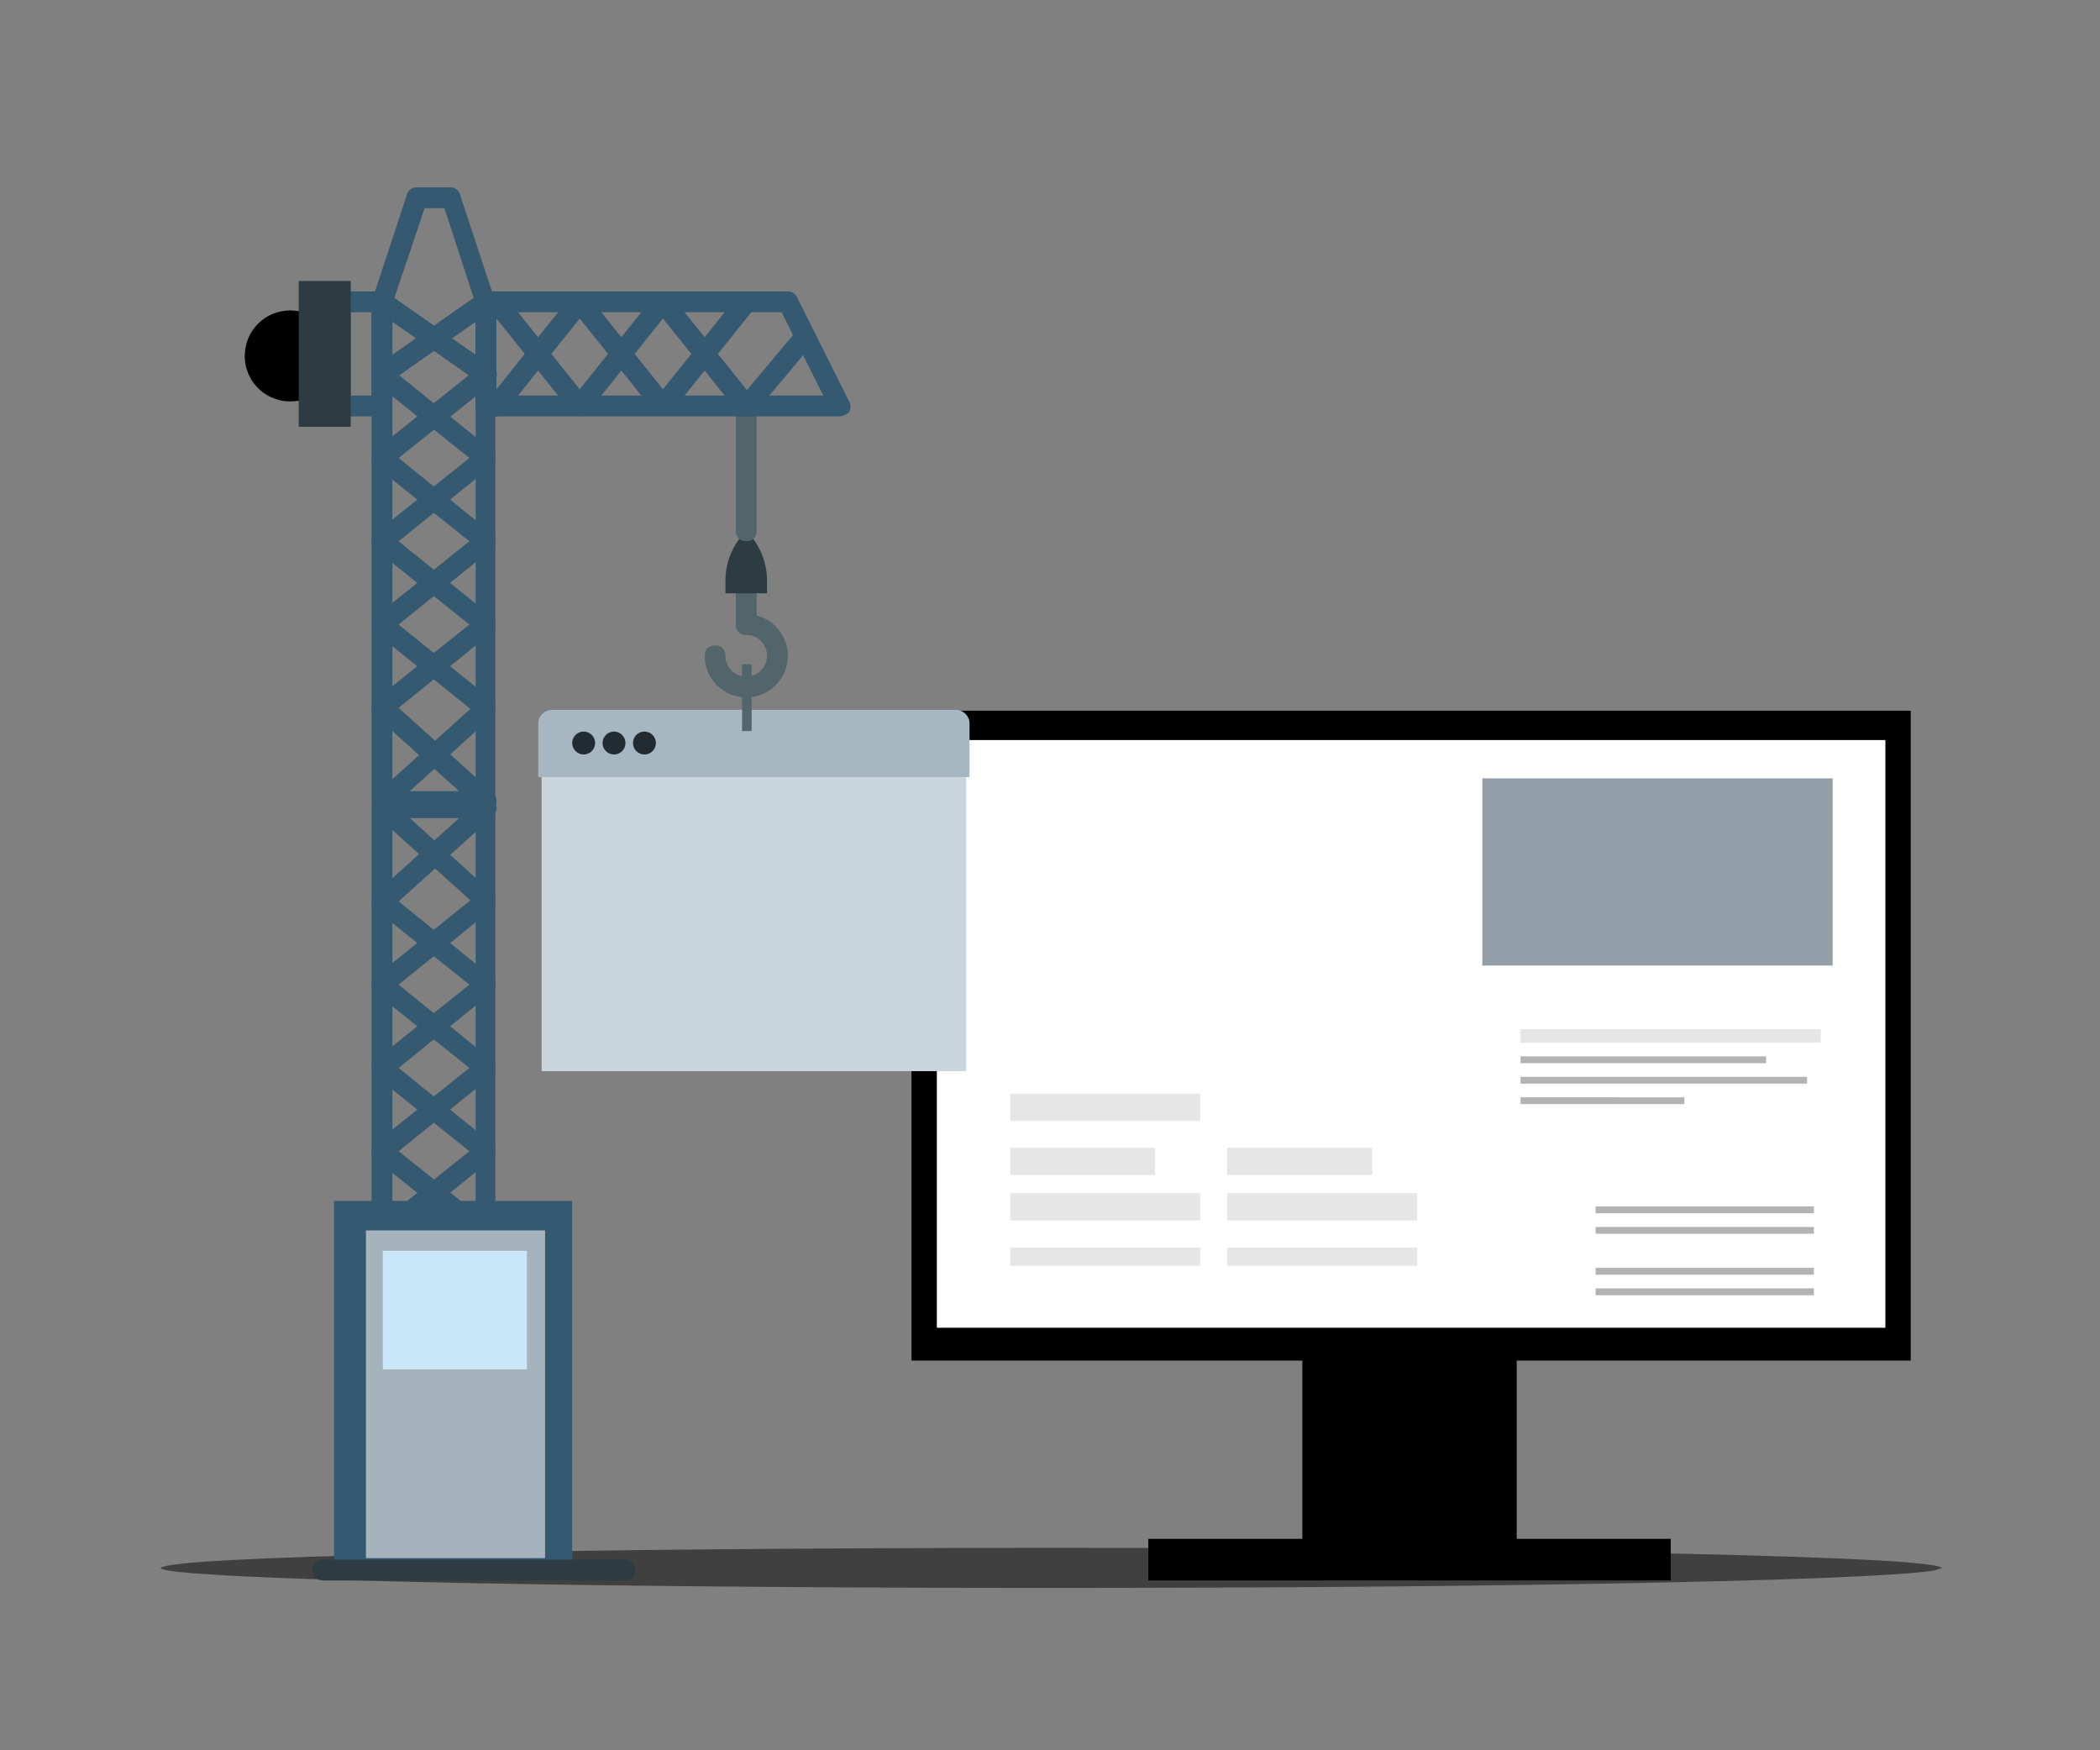 <?xml version="1.0" encoding="utf-8"?>
<svg xmlns="http://www.w3.org/2000/svg" xmlns:xlink="http://www.w3.org/1999/xlink" version= "1.1" width="1440px" height="1200px" viewBox="-360 112 1440 1200">
<rect x="-360" y="112" width="1440" height="1200" fill="#808080" stroke="none"/>
<g id="layer1">
<g style="fill:rgb(0,178,230); fill-opacity:0.0; stroke-linejoin: miter">
<path d="M-360.001,110.672C-360.353,110.672,-360.69,110.812,-360.939,111.061C-361.188,111.31,-361.328,111.647,-361.328,111.999L-361.327,1312.0C-361.327,1312.733,-360.733,1313.327,-360.0,1313.327L1080.001,1313.328C1080.353,1313.328,1080.69,1313.188,1080.939,1312.939C1081.188,1312.69,1081.328,1312.353,1081.328,1312.001L1081.327,112.0C1081.327,111.267,1080.733,110.673,1080.0,110.673L-360.001,110.672 Z"/>
</g>
</g>
<g id="layer2">
<g style="fill:rgb(0,0,0); fill-opacity:1.0; stroke-linejoin: miter">
<path d="M-129.727,356.025L-130.012,360.263Q-132.039,373.071,-141.875,380.75Q-151.778,388.423,-165.199,386.973Q-178.007,384.946,-185.687,375.111Q-188.147,371.931,-189.74,368.182L-191.079,364.328Q-192.182,360.349,-192.195,356.025Q-191.86,342.752,-183.047,333.939Q-174.233,325.126,-160.961,324.791Q-147.689,325.126,-138.875,333.939Q-130.062,342.752,-129.727,356.025"/>
</g>
<g style="fill:rgb(0,0,0); fill-opacity:0.502; stroke-linejoin: miter">
<path d="M971.709,1186.96L966.133,1188.827Q926.494,1194.467,734.165,1197.848Q540.506,1201.227,278.071,1200.589Q27.611,1199.696,-122.554,1195.365Q-170.668,1193.965,-201.817,1192.314L-227.996,1190.617Q-249.571,1188.865,-249.813,1186.96Q-243.264,1181.116,-70.926,1177.235Q101.413,1173.354,360.948,1173.207Q620.483,1173.354,792.821,1177.235Q965.159,1181.116,971.709,1186.96"/>
</g>
<g>
<g style="fill:rgb(0,0,0); fill-opacity:1.0; stroke-linejoin: miter">
<path d="M533.043,1001.706L606.545,1001.707L680.047,1001.707Q680.047,1094.545,680.047,1187.381Q606.545,1187.382,533.043,1187.382Q533.043,1094.544,533.043,1001.706 Z"/>
</g>
<g style="fill:rgb(0,0,0); fill-opacity:1.0; stroke-linejoin: miter">
<path d="M265.022,599.262L607.621,599.263L950.219,599.263Q950.219,822.046,950.219,1044.829Q607.621,1044.829,265.022,1044.83Q265.022,822.046,265.022,599.262 Z"/>
</g>
<g style="fill:rgb(255,255,255); fill-opacity:1.0; stroke-linejoin: miter">
<path d="M282.41,619.371L607.621,619.372L932.832,619.372Q932.832,820.836,932.832,1022.301Q607.621,1022.301,282.41,1022.301Q282.41,820.836,282.41,619.371 Z"/>
</g>
<g style="fill:rgb(0,0,0); fill-opacity:1.0; stroke-linejoin: miter">
<path d="M427.425,1167.046L606.545,1167.047L785.665,1167.048Q785.665,1181.3,785.665,1195.551Q606.545,1195.552,427.424,1195.553Q427.424,1181.299,427.425,1167.046 Z"/>
</g>
<g style="fill:rgb(255,255,255); fill-opacity:1.0; stroke-linejoin: miter">
<path d="M716.302,495.221L716.302,495.221L716.302,495.221L716.302,495.221L716.302,495.221L716.302,495.221L716.302,495.221Q716.302,495.221,716.302,495.221 Z"/>
</g>
<g style="fill:rgb(230,230,230); fill-opacity:1.0; stroke-linejoin: miter">
<path d="M332.696,861.82L463.026,861.82L463.026,880.461L332.696,880.461L332.696,861.82 Z M332.696,861.82L463.026,861.82L463.026,880.461L332.696,880.461L332.696,861.82 Z M332.696,861.82L463.026,861.82L463.026,880.461L332.696,880.461L332.696,861.82 Z M332.696,861.82L463.026,861.82L463.026,880.461L332.696,880.461L332.696,861.82 Z"/>
</g>
<g style="fill:rgb(230,230,230); fill-opacity:1.0; stroke-linejoin: miter">
<path d="M332.696,898.944L432.062,898.944L432.062,917.585L332.696,917.586L332.696,898.944 Z M332.696,898.944L432.062,898.944L432.062,917.585L332.696,917.586L332.696,898.944 Z M332.696,898.944L432.062,898.944L432.062,917.585L332.696,917.586L332.696,898.944 Z M332.696,898.944L432.062,898.944L432.062,917.585L332.696,917.586L332.696,898.944 Z"/>
</g>
<g style="fill:rgb(230,230,230); fill-opacity:1.0; stroke-linejoin: miter">
<path d="M332.696,930.065L463.026,930.066L463.026,948.706L332.696,948.707L332.696,930.065 Z M332.696,930.065L463.026,930.066L463.026,948.706L332.696,948.707L332.696,930.065 Z M332.696,930.065L463.026,930.066L463.026,948.706L332.696,948.707L332.696,930.065 Z M332.696,930.065L463.026,930.066L463.026,948.706L332.696,948.707L332.696,930.065 Z"/>
</g>
<g style="fill:rgb(230,230,230); fill-opacity:1.0; stroke-linejoin: miter">
<path d="M332.696,967.347L463.026,967.348L463.026,979.827L332.696,979.828L332.696,967.347 Z M332.696,967.347L463.026,967.348L463.026,979.827L332.696,979.828L332.696,967.347 Z M332.696,967.347L463.026,967.348L463.026,979.827L332.696,979.828L332.696,967.347 Z M332.696,967.347L463.026,967.348L463.026,979.827L332.696,979.828L332.696,967.347 Z"/>
</g>
<g style="fill:rgb(230,230,230); fill-opacity:1.0; stroke-linejoin: miter">
<path d="M481.509,898.944L580.875,898.944L580.875,917.585L481.509,917.586L481.509,898.944 Z M481.509,898.944L580.875,898.944L580.875,917.585L481.509,917.586L481.509,898.944 Z M481.509,898.944L580.875,898.944L580.875,917.585L481.509,917.586L481.509,898.944 Z M481.509,898.944L580.875,898.944L580.875,917.585L481.509,917.586L481.509,898.944 Z"/>
</g>
<g style="fill:rgb(230,230,230); fill-opacity:1.0; stroke-linejoin: miter">
<path d="M481.509,930.065L611.838,930.066L611.838,948.706L481.509,948.707L481.509,930.065 Z M481.509,930.065L611.838,930.066L611.838,948.706L481.509,948.707L481.509,930.065 Z M481.509,930.065L611.838,930.066L611.838,948.706L481.509,948.707L481.509,930.065 Z M481.509,930.065L611.838,930.066L611.838,948.706L481.509,948.707L481.509,930.065 Z"/>
</g>
<g style="fill:rgb(230,230,230); fill-opacity:1.0; stroke-linejoin: miter">
<path d="M481.509,967.347L611.838,967.348L611.838,979.827L481.509,979.828L481.509,967.347 Z M481.509,967.347L611.838,967.348L611.838,979.827L481.509,979.828L481.509,967.347 Z M481.509,967.347L611.838,967.348L611.838,979.827L481.509,979.828L481.509,967.347 Z M481.509,967.347L611.838,967.348L611.838,979.827L481.509,979.828L481.509,967.347 Z"/>
</g>
<g style="fill:rgb(255,255,255); fill-opacity:1.0; stroke-linejoin: miter">
<path d="M847.907,719.287C842.761,719.287,837.077,715.076,837.077,709.93L837.077,621.043L932.116,719.287L847.907,719.288 Z"/>
</g>
<g style="fill:rgb(230,230,230); fill-opacity:1.0; stroke-linejoin: miter">
<path d="M682.671,817.53L888.514,817.531L888.514,826.887L682.671,826.888L682.671,817.53 Z M682.671,817.53L888.514,817.531L888.514,826.887L682.671,826.888L682.671,817.53 Z M682.671,817.53L888.514,817.531L888.514,826.887L682.671,826.888L682.671,817.53 Z M682.671,817.53L888.514,817.531L888.514,826.887L682.671,826.888L682.671,817.53 Z"/>
</g>
<g style="fill:rgb(179,179,179); fill-opacity:1.0; stroke-linejoin: miter">
<path d="M682.671,836.243L851.088,836.244L851.088,840.922L682.671,840.922L682.671,836.243 Z M682.671,836.243L851.088,836.244L851.088,840.922L682.671,840.922L682.671,836.243 Z M682.671,836.243L851.088,836.244L851.088,840.922L682.671,840.922L682.671,836.243 Z M682.671,836.243L851.088,836.244L851.088,840.922L682.671,840.922L682.671,836.243 Z"/>
</g>
<g style="fill:rgb(179,179,179); fill-opacity:1.0; stroke-linejoin: miter">
<path d="M734.132,939.165L883.836,939.166L883.836,943.844L734.132,943.844L734.132,939.165 Z M734.132,939.165L883.836,939.166L883.836,943.844L734.132,943.844L734.132,939.165 Z M734.132,939.165L883.836,939.166L883.836,943.844L734.132,943.844L734.132,939.165 Z M734.132,939.165L883.836,939.166L883.836,943.844L734.132,943.844L734.132,939.165 Z"/>
</g>
<g style="fill:rgb(179,179,179); fill-opacity:1.0; stroke-linejoin: miter">
<path d="M734.132,953.2L883.836,953.201L883.836,957.879L734.132,957.879L734.132,953.2 Z M734.132,953.2L883.836,953.201L883.836,957.879L734.132,957.879L734.132,953.2 Z M734.132,953.2L883.836,953.201L883.836,957.879L734.132,957.879L734.132,953.2 Z M734.132,953.2L883.836,953.201L883.836,957.879L734.132,957.879L734.132,953.2 Z"/>
</g>
<g style="fill:rgb(179,179,179); fill-opacity:1.0; stroke-linejoin: miter">
<path d="M734.132,981.27L883.836,981.271L883.836,985.948L734.132,985.949L734.132,981.27 Z M734.132,981.27L883.836,981.271L883.836,985.948L734.132,985.949L734.132,981.27 Z M734.132,981.27L883.836,981.271L883.836,985.948L734.132,985.949L734.132,981.27 Z M734.132,981.27L883.836,981.271L883.836,985.948L734.132,985.949L734.132,981.27 Z"/>
</g>
<g style="fill:rgb(179,179,179); fill-opacity:1.0; stroke-linejoin: miter">
<path d="M734.132,995.305L883.836,995.305L883.836,999.983L734.132,999.984L734.132,995.305 Z M734.132,995.305L883.836,995.305L883.836,999.983L734.132,999.984L734.132,995.305 Z M734.132,995.305L883.836,995.305L883.836,999.983L734.132,999.984L734.132,995.305 Z M734.132,995.305L883.836,995.305L883.836,999.983L734.132,999.984L734.132,995.305 Z"/>
</g>
<g style="fill:rgb(179,179,179); fill-opacity:1.0; stroke-linejoin: miter">
<path d="M682.671,850.278L879.158,850.279L879.158,854.956L682.671,854.957L682.671,850.278 Z M682.671,850.278L879.158,850.279L879.158,854.956L682.671,854.957L682.671,850.278 Z M682.671,850.278L879.158,850.279L879.158,854.956L682.671,854.957L682.671,850.278 Z M682.671,850.278L879.158,850.279L879.158,854.956L682.671,854.957L682.671,850.278 Z"/>
</g>
<g style="fill:rgb(179,179,179); fill-opacity:1.0; stroke-linejoin: miter">
<path d="M682.671,864.313L794.949,864.314L794.949,868.991L682.671,868.992L682.671,864.313 Z M682.671,864.313L794.949,864.314L794.949,868.991L682.671,868.992L682.671,864.313 Z M682.671,864.313L794.949,864.314L794.949,868.991L682.671,868.992L682.671,864.313 Z M682.671,864.313L794.949,864.314L794.949,868.991L682.671,868.992L682.671,864.313 Z"/>
</g>
<g style="fill:rgb(146,159,168); fill-opacity:1.0; stroke-linejoin: miter">
<path d="M656.439,645.648L776.565,645.649L896.691,645.649Q896.691,709.806,896.691,773.963Q776.565,773.964,656.439,773.964Q656.439,709.806,656.439,645.648"/>
</g>
</g>
<g style="fill:rgb(81,101,107); fill-opacity:1.0; stroke-linejoin: miter">
<path d="M151.708,547.332C147.426,547.332,144.571,544.477,144.571,540.195L144.571,518.784C144.571,514.502,147.426,511.648,151.708,511.648C155.99,511.648,158.845,514.502,158.845,518.784L158.845,540.195C158.846,544.477,155.99,547.332,151.708,547.332 Z"/>
</g>
<g style="fill:rgb(81,101,107); fill-opacity:1.0; stroke-linejoin: miter">
<path d="M151.708,590.153C136.007,590.153,123.16,577.307,123.16,561.606C123.16,557.324,126.015,554.469,130.297,554.469C134.579,554.469,137.434,557.324,137.434,561.606C137.434,569.457,143.857,575.88,151.708,575.88C159.559,575.88,165.982,569.457,165.982,561.606C165.982,553.755,159.559,547.332,151.708,547.332C147.426,547.332,144.571,544.477,144.571,540.195C144.571,535.913,147.426,533.058,151.708,533.058C167.409,533.058,180.256,545.905,180.256,561.606C180.256,577.307,167.41,590.153,151.708,590.153 Z"/>
</g>
<g style="fill:rgb(44,60,66); fill-opacity:1.0; stroke-linejoin: miter">
<path d="M165.982,518.784L137.435,518.785L137.435,510.22C137.435,497.373,142.43,485.24,151.709,475.963C160.987,485.24,165.983,497.373,165.983,510.22L165.983,518.784 Z"/>
</g>
<g style="fill:rgb(81,101,107); fill-opacity:1.0; stroke-linejoin: miter">
<path d="M151.708,483.099C147.426,483.099,144.571,480.245,144.571,475.963L144.571,390.319C144.571,386.037,147.426,383.183,151.708,383.183C155.99,383.183,158.845,386.037,158.845,390.319L158.845,475.963C158.846,480.245,155.99,483.099,151.708,483.099 Z"/>
</g>
<g style="fill:rgb(53,89,113); fill-opacity:1.0; stroke-linejoin: miter">
<path d="M-119.496,383.183L-105.221,383.183L-105.221,326.087L-119.496,326.088L-119.496,383.183 Z M-98.085,397.456L-126.633,397.457C-130.915,397.456,-133.77,394.601,-133.77,390.319L-133.77,318.95C-133.77,314.668,-130.915,311.813,-126.633,311.813L-98.086,311.814C-93.803,311.813,-90.949,314.668,-90.949,318.95L-90.949,390.319C-90.948,394.601,-93.803,397.456,-98.085,397.456L-98.085,397.457 Z"/>
</g>
<g>
<g style="fill:rgb(53,89,113); fill-opacity:1.0; stroke-linejoin: miter">
<path d="M-90.948,654.386L-33.852,654.387L-33.852,320.377L-55.263,254.717L-68.823,254.718L-90.947,320.377L-90.947,654.386 Z M-26.716,668.66L-98.085,668.661C-102.367,668.66,-105.222,665.805,-105.222,661.523L-105.221,318.95C-105.221,318.237,-105.221,317.523,-104.508,316.809L-80.956,245.44C-80.243,242.585,-77.388,240.444,-74.533,240.444L-50.981,240.444C-48.126,240.444,-45.271,242.585,-44.558,245.439L-21.006,316.808C-21.006,317.522,-20.292,318.236,-20.292,318.949L-20.292,661.522C-19.579,665.805,-22.433,668.66,-26.716,668.66L-26.716,668.661 Z"/>
</g>
<g style="fill:rgb(53,89,113); fill-opacity:1.0; stroke-linejoin: miter">
<path d="M-98.085,668.66C-100.226,668.66,-101.654,667.947,-103.08,666.519C-105.935,663.664,-105.222,659.382,-102.367,656.527L-37.421,598.004L-102.367,545.905C-104.508,544.477,-105.222,542.336,-105.222,540.195C-105.222,538.054,-104.508,535.913,-102.367,534.485L-38.134,483.099L-102.367,431.713C-104.508,430.286,-105.221,428.144,-105.221,426.003C-105.221,423.862,-104.508,421.721,-102.367,420.294L-30.998,363.198C-28.143,361.057,-23.147,361.057,-21.006,364.625C-18.865,367.48,-18.865,372.476,-22.433,374.617L-86.666,426.003L-23.147,477.389C-21.719,478.817,-20.292,480.958,-20.292,483.099C-20.292,485.24,-21.006,487.381,-23.147,488.809L-86.666,540.195L-23.147,591.581C-21.719,593.009,-20.292,595.15,-20.292,597.291C-20.292,599.432,-21.006,601.573,-22.433,603.001L-93.089,667.233C-94.517,667.947,-96.658,668.66,-98.085,668.66 Z"/>
</g>
<g style="fill:rgb(53,89,113); fill-opacity:1.0; stroke-linejoin: miter">
<path d="M-26.716,668.66C-28.143,668.66,-30.284,667.947,-31.711,666.519L-103.08,602.286C-104.508,600.859,-105.222,599.432,-105.222,597.291C-105.222,595.15,-104.508,593.009,-102.367,591.581L-38.134,540.195L-102.367,488.809C-104.508,487.381,-105.222,485.24,-105.222,483.099C-105.222,480.958,-104.508,478.817,-102.367,477.389L-38.134,426.003L-102.367,374.617C-105.221,372.476,-105.936,367.481,-103.795,364.625C-101.654,361.771,-96.658,361.057,-93.803,363.198L-23.147,420.294C-21.719,421.721,-20.292,423.862,-20.292,426.003C-20.292,428.144,-21.006,430.286,-23.147,431.713L-86.666,483.099L-23.147,534.485C-21.719,535.913,-20.292,538.054,-20.292,540.195C-20.292,542.336,-21.006,544.477,-23.147,545.905L-86.666,597.291L-21.72,655.813C-18.866,658.668,-18.866,662.95,-21.007,665.805C-22.433,667.947,-24.575,668.66,-26.716,668.66 Z"/>
</g>
<g style="fill:rgb(53,89,113); fill-opacity:1.0; stroke-linejoin: miter">
<path d="M-98.085,376.045C-100.226,376.045,-102.367,375.332,-103.795,373.191C-105.936,369.622,-105.222,365.34,-102.367,363.199L-30.998,313.24C-27.429,311.099,-23.147,311.813,-21.006,314.668C-18.865,318.237,-19.578,322.519,-22.433,324.66L-93.803,374.618C-95.23,375.332,-96.658,376.045,-98.085,376.045 Z"/>
</g>
<g style="fill:rgb(53,89,113); fill-opacity:1.0; stroke-linejoin: miter">
<path d="M-26.716,376.045C-28.143,376.045,-29.57,375.332,-30.998,374.617L-102.367,324.659C-105.936,322.518,-106.649,318.236,-103.795,314.667C-101.654,311.098,-97.371,310.385,-93.803,313.24L-22.433,363.198C-18.865,365.339,-18.151,369.621,-21.006,373.19C-22.433,375.332,-24.575,376.045,-26.716,376.045 Z"/>
</g>
</g>
<g style="fill:rgb(53,89,113); fill-opacity:1.0; stroke-linejoin: miter">
<path d="M-19.579,383.183L204.522,383.183L175.974,326.087L-19.579,326.088L-19.579,383.183 Z M215.941,397.456L-26.715,397.457C-30.998,397.456,-33.852,394.601,-33.852,390.319L-33.852,318.95C-33.852,314.668,-30.998,311.813,-26.715,311.813L180.256,311.814C183.111,311.813,185.252,313.241,186.68,316.096L222.365,387.465C223.792,389.606,223.078,392.46,222.365,394.601C220.937,396.029,218.082,397.456,215.941,397.456L215.941,397.457 Z"/>
</g>
<g style="fill:rgb(44,60,66); fill-opacity:1.0; stroke-linejoin: miter">
<path d="M-155.181,404.593L-119.496,404.594L-119.496,304.676L-155.181,304.677L-155.181,404.593 Z"/>
</g>
<g style="fill:rgb(53,89,113); fill-opacity:1.0; stroke-linejoin: miter">
<path d="M151.708,397.456C149.567,397.456,147.426,396.743,145.998,394.601L94.612,330.369L43.226,394.601C40.372,398.17,34.662,398.17,31.807,394.601L-25.289,323.232C-27.43,320.378,-27.43,315.381,-23.861,313.24C-21.007,311.099,-16.01,311.099,-13.869,314.668L37.517,378.9L88.903,314.668C91.758,311.099,97.467,311.099,100.322,314.668L157.418,386.037C159.559,388.892,159.559,393.888,155.99,396.029C155.277,396.743,153.136,397.456,151.708,397.456 Z"/>
</g>
<g style="fill:rgb(53,89,113); fill-opacity:1.0; stroke-linejoin: miter">
<path d="M-19.579,397.456C-21.007,397.456,-22.433,396.743,-23.861,396.028C-26.715,393.887,-27.43,388.892,-25.289,386.036L31.807,314.667C34.662,311.098,40.372,311.098,43.226,314.667L94.612,378.9L145.998,314.667C148.139,311.813,153.135,311.098,155.99,313.239C158.845,315.381,159.559,320.376,157.418,323.231L100.322,394.601C97.467,398.169,91.758,398.169,88.903,394.601L37.517,330.368L-13.869,394.601C-15.297,396.742,-17.438,397.456,-19.579,397.456 Z"/>
</g>
<g style="fill:rgb(53,89,113); fill-opacity:1.0; stroke-linejoin: miter">
<path d="M151.708,397.456C150.28,397.456,148.139,396.743,147.426,396.028C144.571,393.174,143.857,388.892,146.712,386.036L186.68,338.219C189.534,335.364,193.816,334.65,196.672,337.506C199.526,340.36,200.24,344.642,197.385,347.498L157.418,395.315C155.99,396.743,153.849,397.456,151.708,397.456 Z"/>
</g>
<g>
<g style="fill:rgb(53,89,113); fill-opacity:1.0; stroke-linejoin: miter">
<path d="M-90.948,672.897L-33.852,672.896L-33.852,1006.906L-55.263,1072.566L-68.823,1072.565L-90.947,1006.906L-90.947,672.897 Z M-26.715,658.623L-98.085,658.622C-102.367,658.623,-105.221,661.478,-105.221,665.76L-105.222,1008.333C-105.222,1009.046,-105.222,1009.76,-104.508,1010.474L-80.956,1081.843C-80.243,1084.698,-77.388,1086.839,-74.533,1086.839L-50.981,1086.839C-48.127,1086.839,-45.271,1084.698,-44.558,1081.844L-21.006,1010.475C-21.006,1009.761,-20.292,1009.047,-20.292,1008.334L-20.292,665.761C-19.579,661.478,-22.433,658.623,-26.715,658.623L-26.715,658.622 Z"/>
</g>
<g style="fill:rgb(53,89,113); fill-opacity:1.0; stroke-linejoin: miter">
<path d="M-98.085,658.623C-100.226,658.623,-101.653,659.336,-103.08,660.764C-105.935,663.619,-105.221,667.901,-102.367,670.756L-37.421,729.279L-102.367,781.378C-104.508,782.806,-105.221,784.947,-105.221,787.088C-105.221,789.229,-104.508,791.37,-102.367,792.798L-38.134,844.184L-102.367,895.57C-104.508,896.997,-105.222,899.138,-105.222,901.28C-105.222,903.421,-104.508,905.562,-102.367,906.989L-30.998,964.085C-28.143,966.226,-23.147,966.226,-21.006,962.658C-18.865,959.803,-18.865,954.807,-22.433,952.665L-86.666,901.28L-23.147,849.894C-21.719,848.466,-20.292,846.325,-20.292,844.184C-20.292,842.043,-21.006,839.902,-23.147,838.474L-86.666,787.088L-23.147,735.702C-21.719,734.274,-20.292,732.133,-20.292,729.992C-20.292,727.851,-21.006,725.71,-22.433,724.282L-93.089,660.05C-94.517,659.336,-96.658,658.623,-98.085,658.623 Z"/>
</g>
<g style="fill:rgb(53,89,113); fill-opacity:1.0; stroke-linejoin: miter">
<path d="M-26.715,658.623C-28.143,658.623,-30.284,659.337,-31.711,660.764L-103.08,724.996C-104.508,726.424,-105.221,727.851,-105.221,729.992C-105.221,732.133,-104.508,734.274,-102.367,735.702L-38.134,787.088L-102.367,838.474C-104.508,839.902,-105.221,842.043,-105.221,844.184C-105.221,846.325,-104.508,848.466,-102.367,849.894L-38.134,901.28L-102.367,952.665C-105.222,954.807,-105.936,959.802,-103.795,962.658C-101.654,965.512,-96.658,966.226,-93.803,964.085L-23.147,906.989C-21.719,905.562,-20.292,903.421,-20.292,901.28C-20.292,899.139,-21.006,896.997,-23.147,895.57L-86.666,844.184L-23.147,792.798C-21.719,791.37,-20.292,789.229,-20.292,787.088C-20.292,784.947,-21.006,782.806,-23.147,781.378L-86.666,729.992L-21.72,671.47C-18.865,668.615,-18.865,664.333,-21.006,661.478C-22.433,659.337,-24.574,658.623,-26.715,658.623 Z"/>
</g>
<g style="fill:rgb(53,89,113); fill-opacity:1.0; stroke-linejoin: miter">
<path d="M-62.634,673.456L-62.634,673.457 Z"/>
</g>
</g>
<g style="fill:rgb(53,89,113); fill-opacity:1.0; stroke-linejoin: miter">
<path d="M-130.968,935.381L-49.315,935.382L32.338,935.382Q32.338,1062.165,32.338,1188.947Q-49.315,1188.947,-130.968,1188.948Q-130.968,1062.165,-130.968,935.381"/>
</g>
<g style="fill:rgb(165,179,188); fill-opacity:1.0; stroke-linejoin: miter">
<path d="M-109.078,955.58L-47.653,955.58L13.771,955.581Q13.771,1067.906,13.771,1180.231Q-47.654,1180.232,-109.078,1180.232Q-109.078,1067.906,-109.078,955.58"/>
</g>
<g style="fill:rgb(202,230,249); fill-opacity:1.0; stroke-linejoin: miter">
<path d="M-97.505,969.587L-48.099,969.588L1.308,969.588Q1.308,1010.191,1.308,1050.795Q-48.099,1050.795,-97.505,1050.796Q-97.505,1010.191,-97.505,969.587"/>
</g>
<g style="fill:rgb(201,214,222); fill-opacity:1.0; stroke-linejoin: miter">
<path d="M11.395,639.289L302.515,639.289L302.514,846.377L11.395,846.378L11.395,639.289 Z M11.395,639.289L302.515,639.289L302.514,846.377L11.395,846.378L11.395,639.289 Z M11.395,639.289L302.515,639.289L302.514,846.377L11.395,846.378L11.395,639.289 Z M11.395,639.289L302.515,639.289L302.514,846.377L11.395,846.378L11.395,639.289 Z"/>
</g>
<g style="fill:rgb(166,183,194); fill-opacity:1.0; stroke-linejoin: miter">
<path d="M9.087,644.793L9.087,607.978C9.087,602.893,13.247,598.733,18.333,598.733L295.571,598.734C300.656,598.733,304.816,602.893,304.816,607.978L304.816,644.793L9.087,644.793L9.087,644.793 Z"/>
</g>
<g style="fill:rgb(34,43,50); fill-opacity:1.0; stroke-linejoin: miter">
<path d="M48.088,621.415C48.088,625.758,44.567,629.279,40.224,629.279C35.882,629.279,32.361,625.758,32.361,621.415C32.361,617.073,35.882,613.552,40.224,613.552C44.567,613.552,48.088,617.073,48.088,621.415 Z"/>
</g>
<g style="fill:rgb(34,43,50); fill-opacity:1.0; stroke-linejoin: miter">
<path d="M68.899,621.415C68.899,625.758,65.379,629.279,61.036,629.279C56.694,629.279,53.173,625.758,53.173,621.415C53.173,617.073,56.694,613.553,61.036,613.553C65.379,613.553,68.899,617.073,68.899,621.415 Z"/>
</g>
<g style="fill:rgb(34,43,50); fill-opacity:1.0; stroke-linejoin: miter">
<path d="M89.762,621.415C89.762,625.758,86.242,629.279,81.899,629.279C77.557,629.279,74.036,625.758,74.036,621.415C74.036,617.073,77.557,613.553,81.899,613.553C86.242,613.553,89.762,617.073,89.762,621.415 Z"/>
</g>
<g style="fill:rgb(81,101,107); fill-opacity:1.0; stroke-linejoin: miter">
<path d="M148.836,567.436L152.123,567.437L155.411,567.437Q155.411,590.339,155.411,613.242Q152.123,613.242,148.836,613.242Q148.836,590.339,148.836,567.436"/>
</g>
<g style="fill:rgb(44,60,66); fill-opacity:1.0; stroke-linejoin: miter">
<path d="M68.431,1195.552L-138.54,1195.553C-142.823,1195.552,-145.677,1192.697,-145.677,1188.415C-145.677,1184.133,-142.823,1181.278,-138.54,1181.278L68.431,1181.279C72.713,1181.278,75.568,1184.133,75.568,1188.415C75.568,1192.697,72.713,1195.552,68.431,1195.552 Z"/>
</g>
</g>
</svg>
